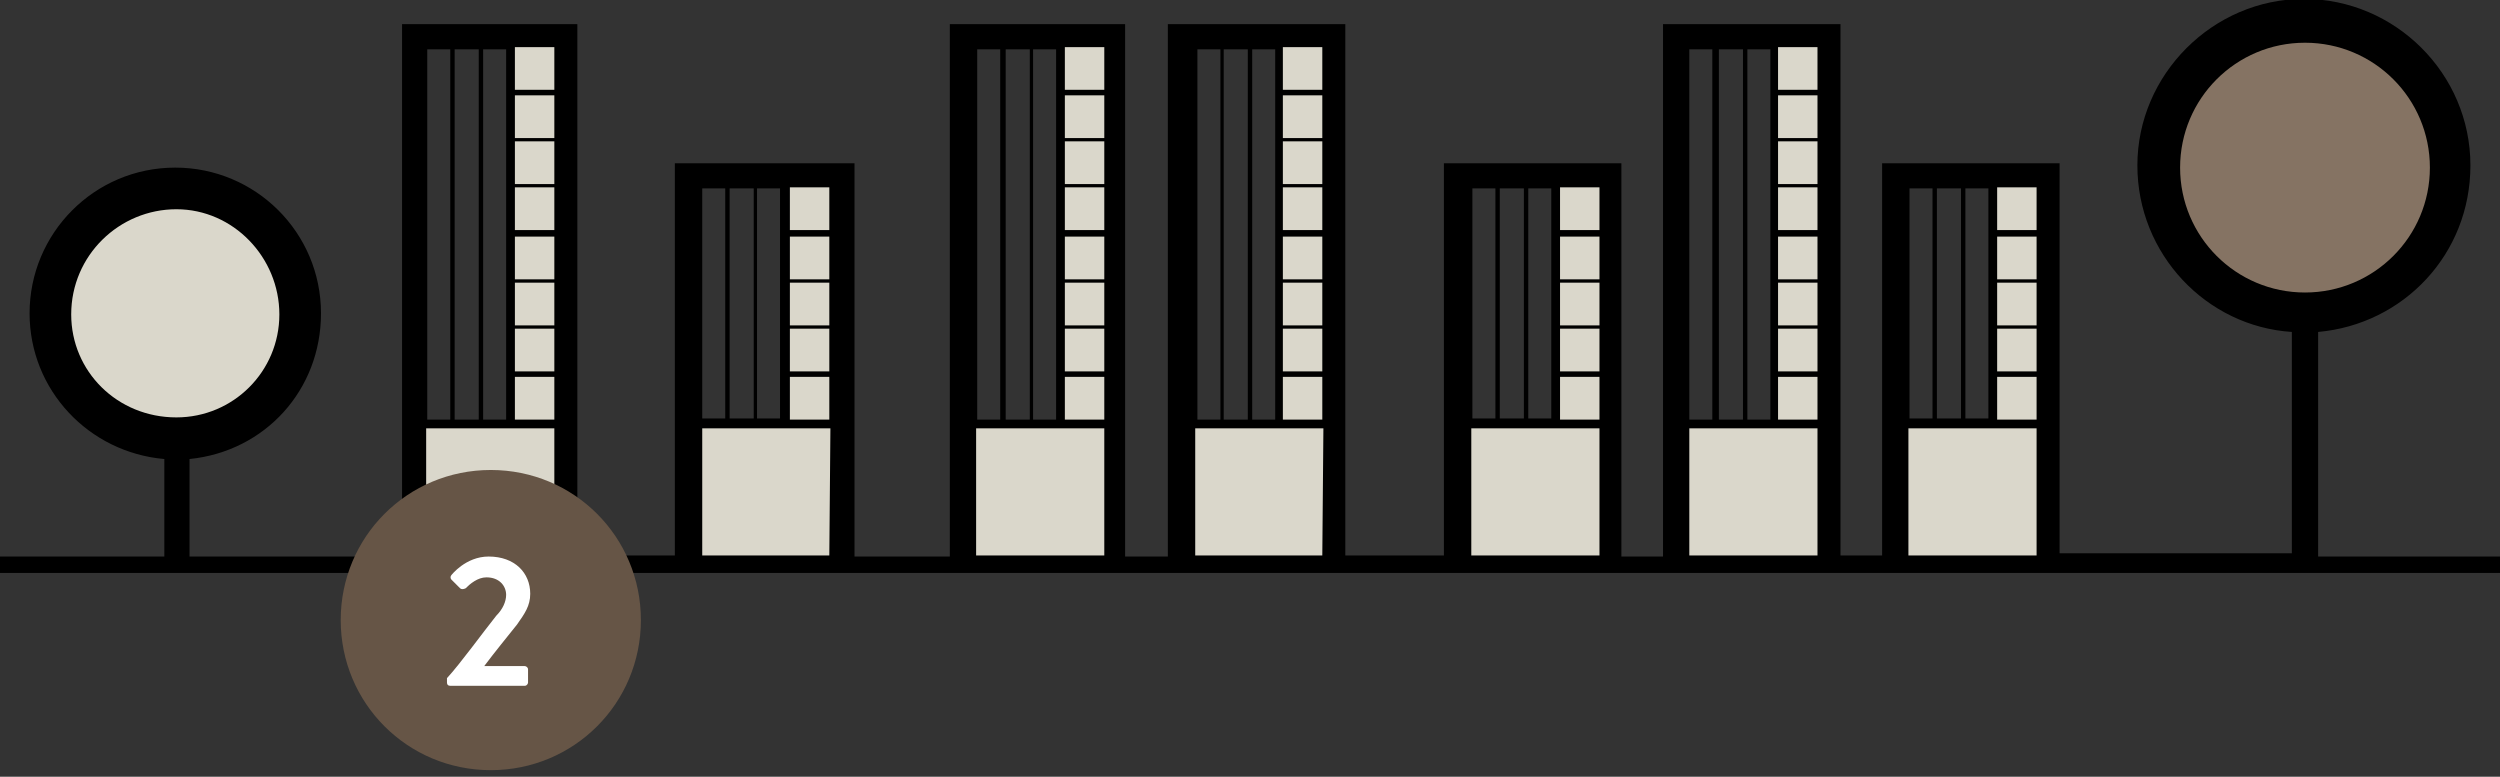 <?xml version="1.0" encoding="UTF-8"?>
<!-- Generator: Adobe Illustrator 21.1.0, SVG Export Plug-In . SVG Version: 6.00 Build 0)  -->
<svg xmlns="http://www.w3.org/2000/svg" xmlns:xlink="http://www.w3.org/1999/xlink" version="1.1" id="Ebene_1" x="0px" y="0px" viewBox="0 0 228.2 70.9" style="enable-background:new 0 0 228.2 70.9;" xml:space="preserve">
<rect x="0" y="0" width="228.2" height="70.9" fill="#333333" stroke="none"/>
<style type="text/css">
	.st0{fill:#DAD7CB;}
	.st1{fill:#857363;}
	.st2{clip-path:url(#SVGID_2_);fill:#665546;}
	.st3{clip-path:url(#SVGID_4_);fill:#FFFFFF;}
</style>
<g>
	<path class="st0" d="M37.7,51.4h13.8v-48h-4.9v35.3h-8.9C37.7,38.7,37.7,51.4,37.7,51.4z M51.6,51.4L51.6,51.4L51.6,51.4L51.6,51.4   z M62.7,51.4h13.8V16.7h-4.8v22h-8.9L62.7,51.4C62.9,51.4,62.7,51.4,62.7,51.4z M76.6,51.6L76.6,51.6L76.6,51.6L76.6,51.6z    M87.9,51.4h13.8v-48H97v35.3h-8.9v12.7H87.9z M101.8,51.6L101.8,51.6L101.8,51.6L101.8,51.6z M107.9,51.4h13.8v-48h-4.8v35.3H108   L107.9,51.4C108.1,51.4,107.9,51.4,107.9,51.4z M121.7,51.6L121.7,51.6L121.7,51.6L121.7,51.6z M133.1,51.4h13.8V16.7h-4.8v22h-8.9   v12.7C133.2,51.4,133.1,51.4,133.1,51.4z M146.9,51.6l0.1-0.1L146.9,51.6L146.9,51.6z M152.9,51.4h13.8v-48h-4.8v35.3H153v12.7   H152.9z M166.8,51.6l0.1-0.1L166.8,51.6L166.8,51.6z M172.8,51.4h13.8V16.7h-4.8v22H173v12.7H172.8z M187,51.4h-0.1v0.1L187,51.4z"></path>
	<path d="M211.6,30.3c7.8-0.7,13.9-7.1,13.9-15.2c0-8.4-6.9-15.2-15.2-15.2s-15.2,6.9-15.2,15.2c0,8.1,6.3,14.7,14.1,15.2v20.2H188   V17.2v-1.6v-0.7h-16.2v0.7v1.6v33.5H168V4.5V3.1V2.2h-16.2v0.9v1.4v46.3H148V17.2v-1.6v-0.7h-16.2v0.7v1.6v33.5h-9V4.5V3.1V2.2   h-16.2v0.9v1.4v46.3h-3.9V4.5V3.1V2.2h-16v0.9v1.4v46.3H78V17.2v-1.6v-0.7H61.6v0.7v1.6v33.5h-8.9V4.5V3.1V2.2h-16v0.9v1.4v46.3   H17.3v-8.9c6.9-0.7,12-6.3,12-13.3c0-7.4-6-13.3-13.3-13.3c-7.4,0-13.3,6-13.3,13.3c0,7,5.4,12.7,12.3,13.3v8.9H0v1.5h228.2v-1.5   h-16.6L211.6,30.3L211.6,30.3z M44.1,4.5h2.1v33.8h-2.1V4.5z M41.5,4.5h2.2v33.8h-2.2V4.5z M39,4.5h2.1v33.8H39V4.5z M50.6,50.7   H38.9V39.1h11.7C50.6,39.1,50.6,50.7,50.6,50.7z M50.6,38.3H47v-3.9h3.6V38.3z M50.6,33.9H47V30h3.6V33.9z M50.6,29.7H47v-3.9h3.6   V29.7z M50.6,25.5H47v-3.9h3.6V25.5z M50.6,21H47v-3.9h3.6V21z M50.6,16.8H47v-3.9h3.6V16.8z M50.6,12.6H47V8.7h3.6V12.6z    M50.6,8.2H47V4.3h3.6V8.2z M69.3,17.2h1.9v21h-2.1v-21H69.3z M66.6,17.2h2.2v21h-2.2V17.2z M64.1,17.2h2.1v21h-2.1V17.2z    M75.7,50.7H64.1V39.1h11.7L75.7,50.7L75.7,50.7z M75.7,38.3h-3.6v-3.9h3.6V38.3z M75.7,33.9h-3.6V30h3.6V33.9z M75.7,29.7h-3.6   v-3.9h3.6V29.7z M75.7,25.5h-3.6v-3.9h3.6V25.5z M75.7,21h-3.6v-3.9h3.6V21z M94.3,4.5h2.1v33.8h-2.1V4.5z M91.7,4.5H94v33.8h-2.2   V4.5H91.7z M89.2,4.5h2.1v33.8h-2.1V4.5z M100.8,50.7H89.1V39.1h11.7C100.8,39.1,100.8,50.7,100.8,50.7z M100.8,38.3h-3.6v-3.9h3.6   V38.3z M100.8,33.9h-3.6V30h3.6V33.9z M100.8,29.7h-3.6v-3.9h3.6V29.7z M100.8,25.5h-3.6v-3.9h3.6V25.5z M100.8,21h-3.6v-3.9h3.6   V21z M100.8,16.8h-3.6v-3.9h3.6V16.8z M100.8,12.6h-3.6V8.7h3.6V12.6z M100.8,8.2h-3.6V4.3h3.6V8.2z M114.3,4.5h2.1v33.8h-2.1V4.5z    M111.7,4.5h2.2v33.8h-2.2V4.5z M109.3,4.5h2.1v33.8h-2.1V4.5z M120.7,50.7h-11.6V39.1h11.7L120.7,50.7L120.7,50.7z M120.7,38.3   h-3.6v-3.9h3.6V38.3z M120.7,33.9h-3.6V30h3.6V33.9z M120.7,29.7h-3.6v-3.9h3.6V29.7z M120.7,25.5h-3.6v-3.9h3.6V25.5z M120.7,21   h-3.6v-3.9h3.6V21z M120.7,16.8h-3.6v-3.9h3.6V16.8z M120.7,12.6h-3.6V8.7h3.6V12.6z M120.7,8.2h-3.6V4.3h3.6V8.2z M139.5,17.2h2.1   v21h-2.1V17.2z M136.9,17.2h2.2v21h-2.2V17.2z M134.4,17.2h2.1v21h-2.1V17.2z M146,50.7h-11.7V39.1H146V50.7z M146,38.3h-3.6v-3.9   h3.6V38.3z M146,33.9h-3.6V30h3.6V33.9z M146,29.7h-3.6v-3.9h3.6V29.7z M146,25.5h-3.6v-3.9h3.6V25.5z M146,21h-3.6v-3.9h3.6V21z    M159.5,4.5h2.1v33.8h-2.1V4.5z M156.9,4.5h2.2v33.8h-2.2V4.5z M154.2,4.5h2.1v33.8h-2.1V4.5z M165.9,50.7h-11.7V39.1h11.7V50.7z    M165.9,38.3h-3.6v-3.9h3.6V38.3z M165.9,33.9h-3.6V30h3.6V33.9z M165.9,29.7h-3.6v-3.9h3.6V29.7z M165.9,25.5h-3.6v-3.9h3.6V25.5z    M165.9,21h-3.6v-3.9h3.6V21z M165.9,16.8h-3.6v-3.9h3.6V16.8z M165.9,12.6h-3.6V8.7h3.6V12.6z M165.9,8.2h-3.6V4.3h3.6V8.2z    M179.4,17.2h2.1v21h-2.1V17.2z M176.8,17.2h2.2v21h-2.2V17.2z M174.3,17.2h2.1v21h-2.1V17.2z M185.9,50.7h-11.7V39.1h11.7V50.7z    M185.9,38.3h-3.6v-3.9h3.6V38.3z M185.9,33.9h-3.6V30h3.6V33.9z M185.9,29.7h-3.6v-3.9h3.6V29.7z M185.9,25.5h-3.6v-3.9h3.6V25.5z    M185.9,21h-3.6v-3.9h3.6V21z"></path>
	<path class="st0" d="M16.1,38.1c5.2,0,9.4-4.2,9.4-9.4s-4.2-9.6-9.4-9.6s-9.6,4.2-9.6,9.6C6.5,33.9,10.7,38.1,16.1,38.1"></path>
	<path class="st1" d="M210.4,26.7c6.3,0,11.4-5.1,11.4-11.4s-5.1-11.4-11.4-11.4C204.1,3.9,199,9,199,15.3S204.1,26.7,210.4,26.7"></path>
</g>
<g>
	<g>
		<defs>
			<rect id="SVGID_1_" x="31.1" y="42.9" width="27.4" height="27.4"></rect>
		</defs>
		<clipPath id="SVGID_2_">
			<use xlink:href="#SVGID_1_" style="overflow:visible;"></use>
		</clipPath>
		<path class="st2" d="M44.8,70.3c7.6,0,13.7-6.1,13.7-13.7c0-7.6-6.1-13.7-13.7-13.7S31.1,49,31.1,56.6    C31.1,64.2,37.2,70.3,44.8,70.3"></path>
	</g>
	<g>
		<defs>
			<rect id="SVGID_3_" x="31.1" y="42.9" width="27.4" height="27.4"></rect>
		</defs>
		<clipPath id="SVGID_4_">
			<use xlink:href="#SVGID_3_" style="overflow:visible;"></use>
		</clipPath>
		<path class="st3" d="M40.8,62.3c0,0.2,0.1,0.3,0.3,0.3h6.8c0.2,0,0.3-0.2,0.3-0.3v-1.2c0-0.2-0.2-0.3-0.3-0.3h-3.7    c0.9-1.2,2.2-2.8,3-3.8c0.7-1,1.2-1.7,1.2-2.8c0-1.9-1.4-3.4-3.8-3.4c-2.1,0-3.4,1.7-3.4,1.7c-0.1,0.1-0.1,0.3,0,0.4l0.8,0.8    c0.1,0.1,0.3,0.1,0.5,0c0.4-0.4,1.1-1,1.9-1c1.2,0,1.8,0.8,1.8,1.6c0,0.6-0.3,1.3-0.9,1.9c-1.2,1.5-3.3,4.4-4.5,5.7    C40.8,61.9,40.8,62.3,40.8,62.3z"></path>
	</g>
</g>
</svg>
